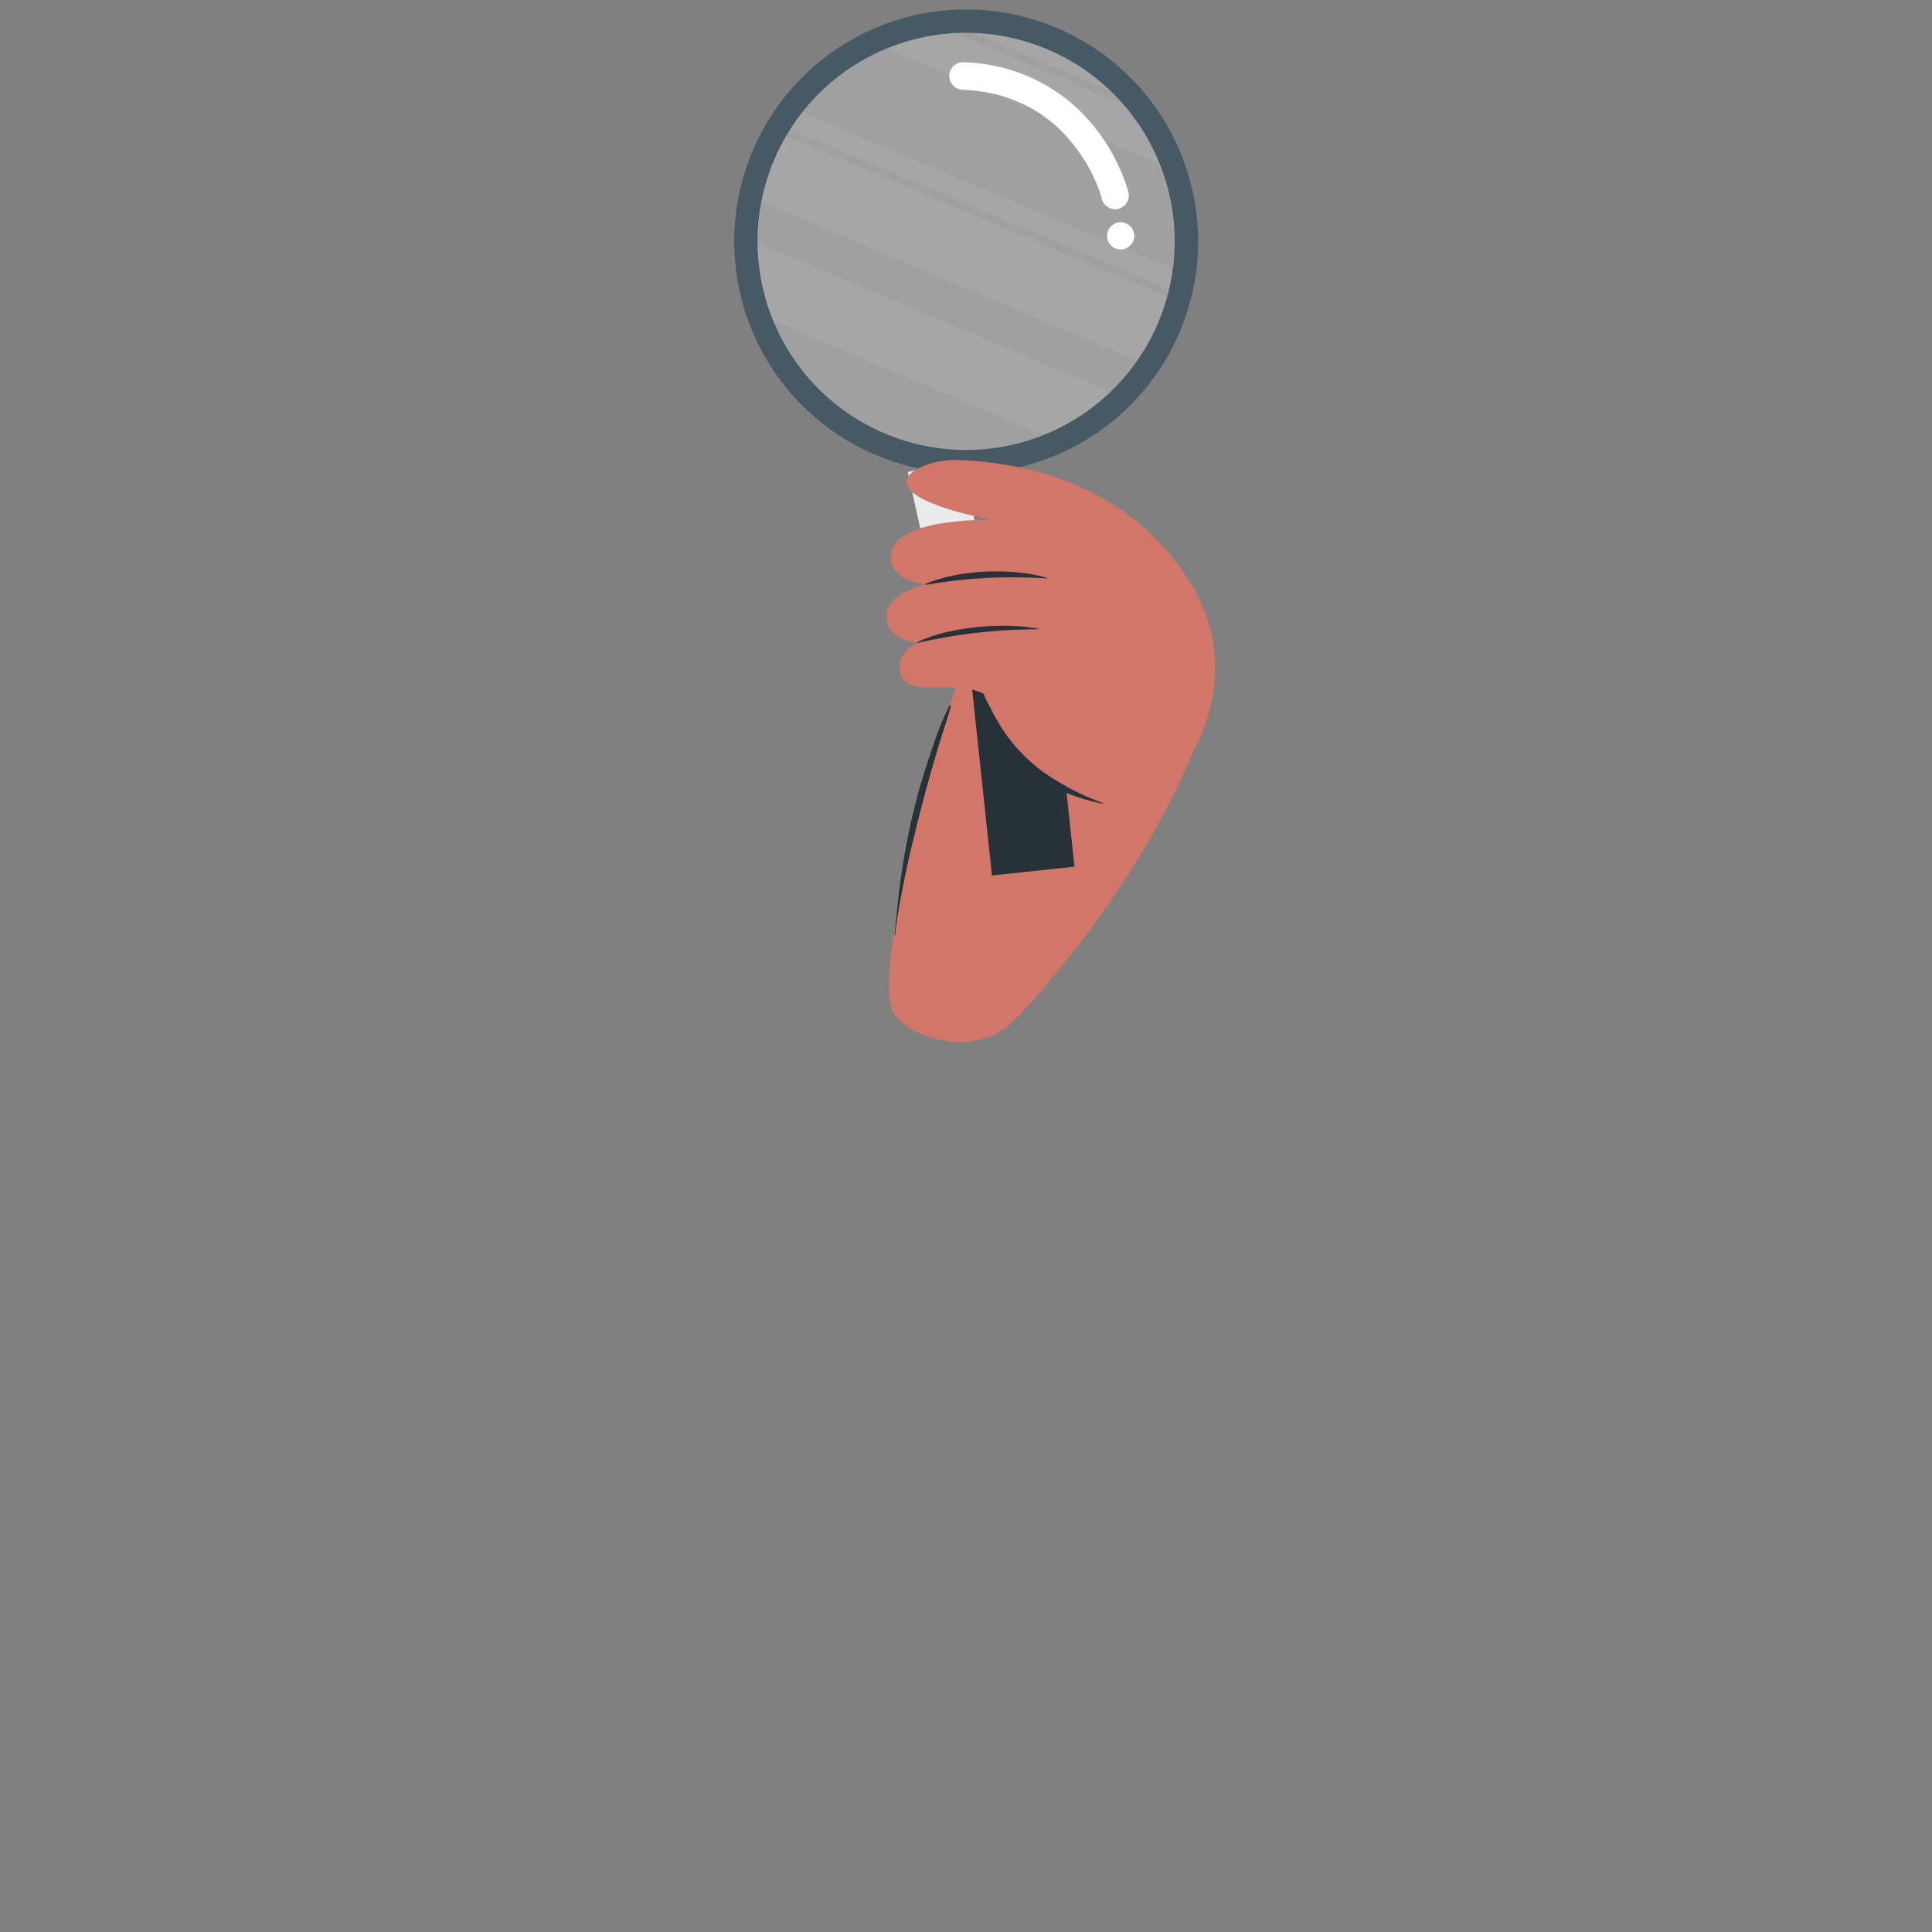 <?xml version="1.0" encoding="UTF-8"?> <svg xmlns="http://www.w3.org/2000/svg" viewBox="0 0 984.087 984.087"><rect x="0" y="0" width="984.087" height="984.087" fill="#808080" stroke="none"/> <defs> <style>.cls-1{fill:#ebebeb;}.cls-2{fill:#d3766a;}.cls-3{fill:#263238;}.cls-4{opacity:0.3;}.cls-5{fill:#fff;}.cls-6{fill:#455a64;}.cls-7{fill:none;}</style> </defs> <title>Ресурс 5</title> <g id="Слой_2" data-name="Слой 2"> <g id="Слой_1-2" data-name="Слой 1"> <rect class="cls-1" x="475.283" y="235.917" width="27.936" height="122.85" transform="translate(-52.501 112.185) rotate(-12.42)"></rect> <path class="cls-2" d="M496.334,322.621c6.7-13.062,124.064,24.982,116.949,45.355-26.1,74.625-82.725,137.608-96.852,151.875-18.533,18.669-50.38,10.527-60.8-3.192C440.539,496.76,489.713,335.566,496.334,322.621Z"></path> <path class="cls-3" d="M483.7,359.275a157,157,0,0,0-8.831,21.82c-2.582,7.383-4.944,14.831-7.024,22.353a346.727,346.727,0,0,0-9.3,46.353c-1.2,8.738-1.946,17.506-2.92,26.27-.023.2.307.221.328.037.862-7.761,2.2-15.53,3.7-23.2s3.15-15.466,5.015-23.115c3.641-15.038,7.484-30.033,11.93-44.858q1.855-6.24,3.807-12.428c1.367-4.284,2.855-8.534,3.923-12.914C484.364,359.266,483.884,358.922,483.7,359.275Z"></path> <g class="cls-4"> <path class="cls-5" d="M503.363,228.609a106.265,106.265,0,1,1,94.414-116.921l0,.015a106.244,106.244,0,0,1-94.39,116.9Z"></path> <path class="cls-1" d="M393.85,163.351A106.328,106.328,0,0,0,531.67,221.6Z"></path> <path class="cls-1" d="M408.721,57.151l188.761,79.787a106.819,106.819,0,0,0,.317-25.233,104.092,104.092,0,0,0-6.935-28.05L451.522,24.741A106.351,106.351,0,0,0,408.721,57.151Z"></path> <path class="cls-1" d="M385.911,123.622l179.8,75.952a107.29,107.29,0,0,0,13.555-15.844L387.812,102.794A102.741,102.741,0,0,0,385.911,123.622Z"></path> <path class="cls-1" d="M400.544,69.177,594.57,151.208c.346-1.247.671-2.5.956-3.75l-193-81.564C401.848,66.959,401.168,68.044,400.544,69.177Z"></path> <path class="cls-1" d="M486.227,16.866l86.125,36.4c-2.075-2.407-4.295-4.623-6.586-6.95l-69.952-29.54A93.188,93.188,0,0,0,486.227,16.866Z"></path> </g> <path class="cls-6" d="M609.61,110.447A118.132,118.132,0,1,0,504.641,240.421,118.134,118.134,0,0,0,609.61,110.447ZM503.363,228.609A106.265,106.265,0,1,1,597.755,111.67l0,.031a106.246,106.246,0,0,1-94.385,116.907Z"></path> <polygon class="cls-3" points="505.265 445.934 547.282 441.463 547.282 441.463 535.771 333.16 493.734 337.63 493.734 337.63 505.265 445.934"></polygon> <path class="cls-2" d="M602.555,391.016s34.679-44.941,3.281-94.988c-12.926-20.59-44.62-58.46-117.1-61.727-17.2-.772-42.251,10.311-14.629,21.777,19.615,8.15,34.522,7.381,45.083,14.193,0,0-30.2,17.891-30.294,35.147-.048,7.706-1.305,24.419,1.336,40.757,0,0,5.319,4.737,10.085,4.562,0,0,8.583,37.851,52.775,54.1Z"></path> <path class="cls-2" d="M591.105,288.131c-11.232-6-35.279-18.286-58.447-21.525-25.74-3.586-76.3-3.547-78.728,15.482-1.8,13.958,17.5,15.626,17.5,15.626s-20.888,4.416-19.738,17.375c1.031,11.805,16.042,12.147,16.042,12.147s-12.211,4.862-9.017,16.037c3.833,13.444,28.771,1.125,44.346,11.313C506.653,356.975,591.105,288.131,591.105,288.131Z"></path> <path class="cls-3" d="M533.36,294.42c-11.486-3.889-39.873-6.049-61.635,2.871-.5.194-.614.678-.066.594a256.034,256.034,0,0,1,61.674-3.22C533.517,294.686,533.529,294.583,533.36,294.42Z"></path> <path class="cls-3" d="M529.032,320.306c-10.269-2.344-39.623-3.264-61.357,6.53-.5.213-.576.7-.066.593a273.544,273.544,0,0,1,61.437-6.873.125.125,0,0,0-.014-.25Z"></path> <path class="cls-3" d="M561.611,408.956a125.563,125.563,0,0,1-28.677-14.65,83.817,83.817,0,0,1-22.52-23.232c-1.764-2.787-3.515-5.676-4.994-8.6s-3.1-6.231-4.909-9.168c-.141-.223-.553-.062-.451.136a95.282,95.282,0,0,0,6.918,17.207,66.979,66.979,0,0,0,9.489,14.217,75.23,75.23,0,0,0,26.9,19.076,102.119,102.119,0,0,0,18.057,5.386C561.723,409.446,561.891,409.05,561.611,408.956Z"></path> <path class="cls-5" d="M561.1,100.5a2.519,2.519,0,0,1-.1-.371c-.5-1.772.536,1.71.165.557s-.907-2.782-1.422-4.121a90.186,90.186,0,0,0-6.593-13.8c-.35-.618-.741-1.236-1.091-1.854-.124-.206.906,1.442,0,.144l-.721-1.113c-.948-1.421-1.916-2.822-2.926-4.12a84.528,84.528,0,0,0-7.273-8.571l-1.895-1.895c-.865-.845,1.01.927-.185-.165l-1.2-1.092c-1.545-1.339-3.132-2.637-4.78-3.873s-3.605-2.6-5.48-3.77c-.865-.536-1.731-1.051-2.616-1.545-1.525-.886.659.309-.474-.268l-1.628-.824a83.716,83.716,0,0,0-15.369-5.769h-.268l-.577-.123-2.369-.515c-1.545-.309-3.07-.577-4.635-.8a98.248,98.248,0,0,0-9.869-.906,7.029,7.029,0,1,1,1.587-13.968h0a88.585,88.585,0,0,1,56.779,22.93,96.831,96.831,0,0,1,23.733,34.755,70.349,70.349,0,0,1,3.008,9.045,7.045,7.045,0,0,1-5.851,8.034,7.19,7.19,0,0,1-8.035-5.851Z"></path> <path class="cls-5" d="M563.981,121.2a6.922,6.922,0,1,0,5.786-7.9l-.038.006A6.922,6.922,0,0,0,563.981,121.2Z"></path> <circle class="cls-7" cx="492.043" cy="492.043" r="492"></circle> </g> </g> </svg> 